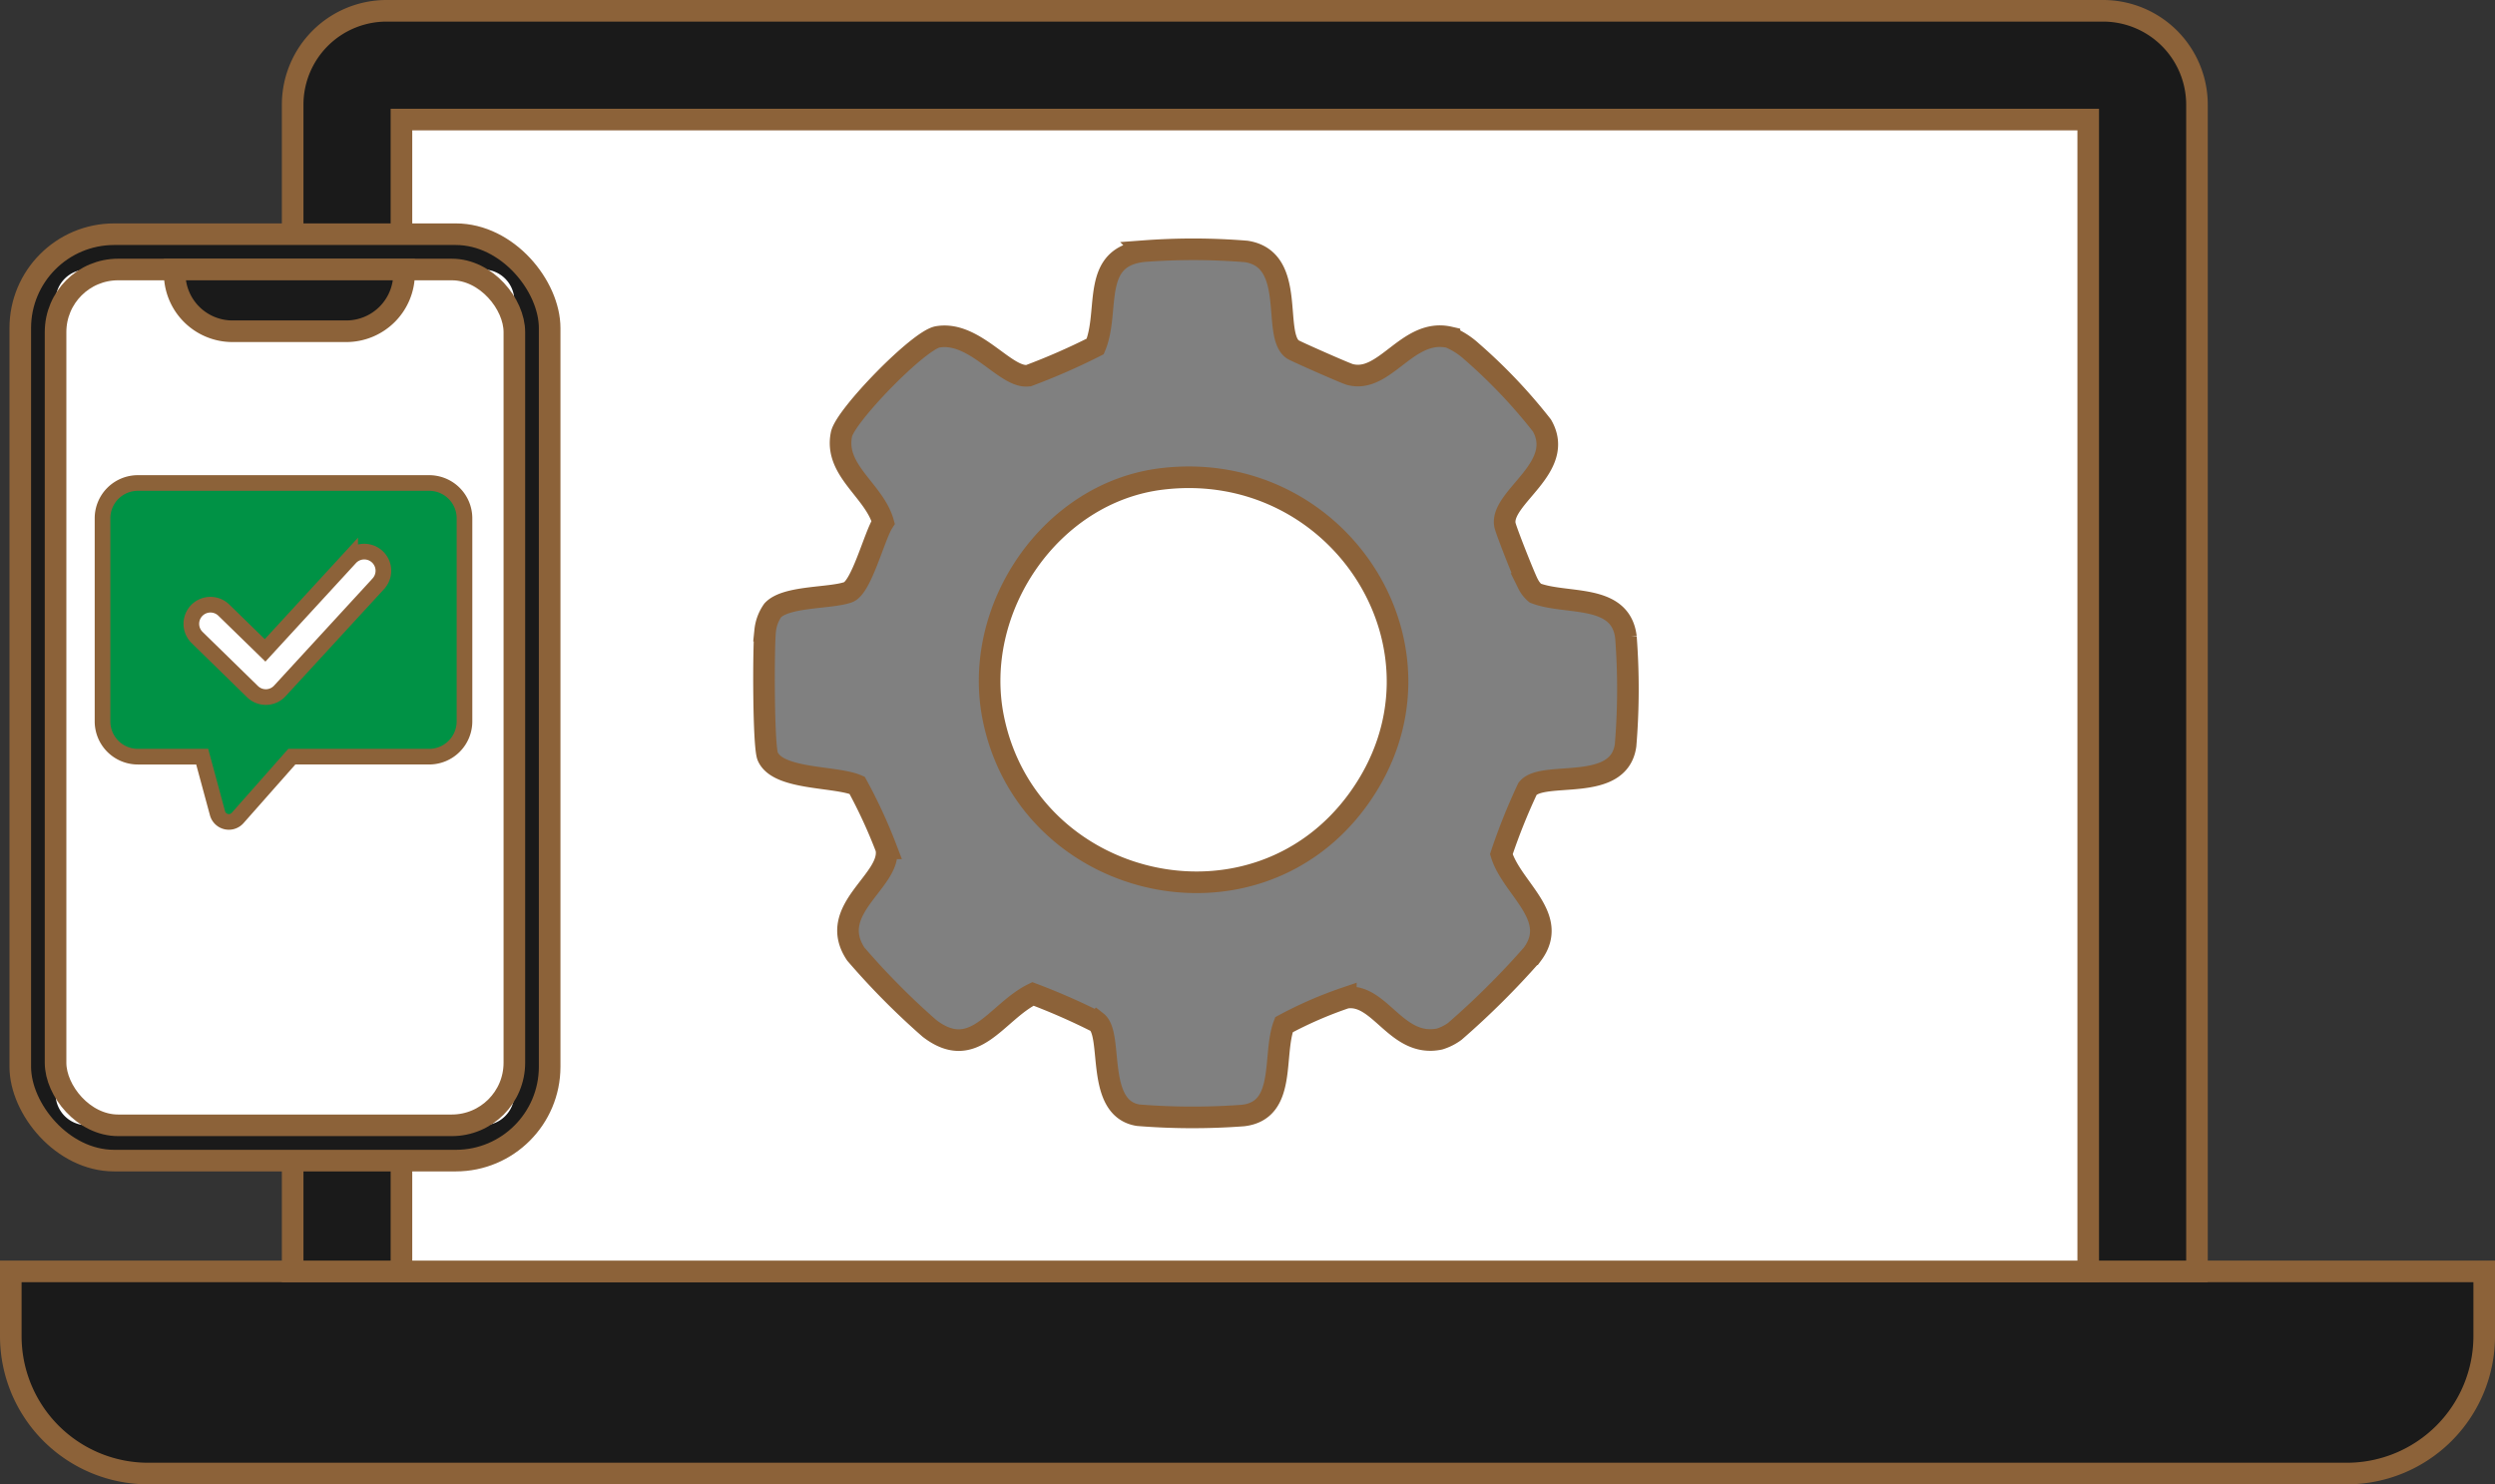 <svg id="グループ_13923" data-name="グループ 13923" xmlns="http://www.w3.org/2000/svg" xmlns:xlink="http://www.w3.org/1999/xlink" width="159.421" height="94.845" viewBox="0 0 159.421 94.845">
  <rect x="0" y="0" width="159.421" height="94.845" fill="#333333" stroke="none"/>
  <defs>
    <clipPath id="clip-path">
      <rect id="長方形_7407" data-name="長方形 7407" width="159.421" height="94.845" transform="translate(0 0)" fill="none"/>
    </clipPath>
  </defs>
  <g id="グループ_13922" data-name="グループ 13922" clip-path="url(#clip-path)">
    <path id="パス_10929" data-name="パス 10929" d="M149.953,94.155H9.469A8.778,8.778,0,0,1,.69,85.377V81.24H158.731v4.137a8.778,8.778,0,0,1-8.778,8.778" fill="#1a1a1a"/>
    <path id="パス_10930" data-name="パス 10930" d="M149.953,94.155H9.469A8.778,8.778,0,0,1,.69,85.377V81.24H158.731v4.137A8.778,8.778,0,0,1,149.953,94.155Z" fill="none" stroke="#8c6239" stroke-miterlimit="10" stroke-width="1.38"/>
    <path id="パス_10931" data-name="パス 10931" d="M140.378,81.24H18.7V6.69a6,6,0,0,1,6-6H134.378a6,6,0,0,1,6,6Z" fill="#1a1a1a"/>
    <path id="パス_10932" data-name="パス 10932" d="M140.378,81.24H18.7V6.69a6,6,0,0,1,6-6H134.378a6,6,0,0,1,6,6Z" fill="none" stroke="#8c6239" stroke-miterlimit="10" stroke-width="1.38"/>
    <rect id="長方形_7403" data-name="長方形 7403" width="107.778" height="73.601" transform="translate(25.651 7.639)" fill="#fff"/>
    <rect id="長方形_7404" data-name="長方形 7404" width="107.778" height="73.601" transform="translate(25.651 7.639)" fill="none" stroke="#8c6239" stroke-miterlimit="10" stroke-width="1.38"/>
    <path id="パス_10933" data-name="パス 10933" d="M29.121,74.16H7.3a6,6,0,0,1-6-6v-47.2a6,6,0,0,1,6-6H29.121a6,6,0,0,1,6,6v47.2a6,6,0,0,1-6,6" fill="#1a1a1a"/>
    <rect id="長方形_7405" data-name="長方形 7405" width="33.826" height="59.195" rx="6" transform="translate(1.295 14.965)" fill="none" stroke="#8c6239" stroke-miterlimit="10" stroke-width="1.38"/>
    <path id="パス_10934" data-name="パス 10934" d="M3.55,69.9V19.22a2,2,0,0,1,2-2H30.866a2,2,0,0,1,2,2V69.9a2,2,0,0,1-2,2H5.55a2,2,0,0,1-2-2" fill="#fff"/>
    <rect id="長方形_7406" data-name="長方形 7406" width="29.316" height="54.685" rx="4" transform="translate(3.55 17.22)" fill="none" stroke="#8c6239" stroke-miterlimit="10" stroke-width="1.38"/>
    <path id="パス_10935" data-name="パス 10935" d="M22.127,21.166H14.853a3.692,3.692,0,0,1-3.692-3.692V17.22H25.819v.254a3.692,3.692,0,0,1-3.692,3.692" fill="#1a1a1a"/>
    <path id="パス_10936" data-name="パス 10936" d="M22.127,21.166H14.853a3.692,3.692,0,0,1-3.692-3.692V17.22H25.819v.254A3.692,3.692,0,0,1,22.127,21.166Z" fill="none" stroke="#8c6239" stroke-miterlimit="10" stroke-width="1.38"/>
    <path id="パス_10937" data-name="パス 10937" d="M27.422,30.863H8.807a2.256,2.256,0,0,0-2.256,2.256V46.093a2.256,2.256,0,0,0,2.256,2.256h4.112l.978,3.614a.752.752,0,0,0,1.29.3l3.46-3.915h8.775a2.256,2.256,0,0,0,2.257-2.256V33.119a2.256,2.256,0,0,0-2.257-2.256M24.174,37.3l-6.288,6.841a1.222,1.222,0,0,1-.866.4h-.033a1.219,1.219,0,0,1-.853-.347L12.6,40.74a1.222,1.222,0,1,1,1.706-1.75l2.633,2.567,5.436-5.915a1.222,1.222,0,0,1,1.8,1.654" fill="#009245"/>
    <path id="パス_10938" data-name="パス 10938" d="M27.422,30.863H8.807a2.256,2.256,0,0,0-2.256,2.256V46.093a2.256,2.256,0,0,0,2.256,2.256h4.112l.978,3.614a.752.752,0,0,0,1.29.3l3.46-3.915h8.775a2.256,2.256,0,0,0,2.257-2.256V33.119A2.256,2.256,0,0,0,27.422,30.863ZM24.174,37.3l-6.288,6.841a1.222,1.222,0,0,1-.866.4h-.033a1.219,1.219,0,0,1-.853-.347L12.6,40.74a1.222,1.222,0,1,1,1.706-1.75l2.633,2.567,5.436-5.915a1.222,1.222,0,0,1,1.8,1.654Z" fill="none" stroke="#8c6239" stroke-miterlimit="10" stroke-width="1"/>
    <path id="パス_10939" data-name="パス 10939" d="M49.375,39c.864-.927,3.68-.751,4.82-1.161.853-.307,1.669-3.589,2.236-4.466-.571-2.034-3.139-3.317-2.664-5.621.245-1.19,4.938-6.025,6.154-6.228,2.4-.4,4.365,2.727,5.815,2.473a41.571,41.571,0,0,0,4.245-1.861c.957-2.294-.33-5.766,3.147-6.091a41.967,41.967,0,0,1,6.5.022c3.265.5,1.63,5.34,2.977,6.26.18.123,3.384,1.535,3.643,1.6,2.254.61,3.681-2.988,6.365-2.375a4.91,4.91,0,0,1,1.411.9,34.276,34.276,0,0,1,4.5,4.735c1.549,2.7-2.662,4.58-2.368,6.338.057.34,1.272,3.4,1.482,3.784a1.854,1.854,0,0,0,.46.59c1.98.768,5.456-.014,5.793,2.814a43.7,43.7,0,0,1-.023,6.913c-.434,3.073-5.282,1.556-6.26,2.768a38.495,38.495,0,0,0-1.678,4.185c.675,2.213,3.756,4.006,1.978,6.4A51.686,51.686,0,0,1,92.959,65.9a3.235,3.235,0,0,1-.978.491c-2.774.572-3.807-2.984-5.987-2.634a25.83,25.83,0,0,0-3.954,1.72c-.738,1.96.186,5.464-2.6,5.8a43.423,43.423,0,0,1-6.71-.017c-2.764-.438-1.579-5.114-2.648-5.959A41.331,41.331,0,0,0,66,63.508c-2.342,1.145-3.735,4.417-6.615,2.2a47.372,47.372,0,0,1-4.7-4.743c-1.926-2.886,2.354-4.7,1.941-6.757a32.807,32.807,0,0,0-1.86-4.03c-1.377-.6-5.061-.333-5.711-1.847-.283-.661-.28-6.985-.163-8.034a2.751,2.751,0,0,1,.491-1.3m24.869-8.4c-7.139.857-12.179,8.33-10.776,15.277,2.212,10.949,16.623,14.393,23.3,5.219,6.841-9.407-1.12-21.864-12.519-20.5" fill="gray"/>
    <path id="パス_10940" data-name="パス 10940" d="M49.375,39c.864-.927,3.68-.751,4.82-1.161.853-.307,1.669-3.589,2.236-4.466-.571-2.034-3.139-3.317-2.664-5.621.245-1.19,4.938-6.025,6.154-6.228,2.4-.4,4.365,2.727,5.815,2.473a41.571,41.571,0,0,0,4.245-1.861c.957-2.294-.33-5.766,3.147-6.091a41.967,41.967,0,0,1,6.5.022c3.265.5,1.63,5.34,2.977,6.26.18.123,3.384,1.535,3.643,1.6,2.254.61,3.681-2.988,6.365-2.375a4.91,4.91,0,0,1,1.411.9,34.276,34.276,0,0,1,4.5,4.735c1.549,2.7-2.662,4.58-2.368,6.338.057.34,1.272,3.4,1.482,3.784a1.854,1.854,0,0,0,.46.59c1.98.768,5.456-.014,5.793,2.814a43.7,43.7,0,0,1-.023,6.913c-.434,3.073-5.282,1.556-6.26,2.768a38.495,38.495,0,0,0-1.678,4.185c.675,2.213,3.756,4.006,1.978,6.4A51.686,51.686,0,0,1,92.959,65.9a3.235,3.235,0,0,1-.978.491c-2.774.572-3.807-2.984-5.987-2.634a25.83,25.83,0,0,0-3.954,1.72c-.738,1.96.186,5.464-2.6,5.8a43.423,43.423,0,0,1-6.71-.017c-2.764-.438-1.579-5.114-2.648-5.959A41.331,41.331,0,0,0,66,63.508c-2.342,1.145-3.735,4.417-6.615,2.2a47.372,47.372,0,0,1-4.7-4.743c-1.926-2.886,2.354-4.7,1.941-6.757a32.807,32.807,0,0,0-1.86-4.03c-1.377-.6-5.061-.333-5.711-1.847-.283-.661-.28-6.985-.163-8.034A2.751,2.751,0,0,1,49.375,39Zm24.869-8.4c-7.139.857-12.179,8.33-10.776,15.277,2.212,10.949,16.623,14.393,23.3,5.219C93.6,41.688,85.643,29.231,74.244,30.6Z" fill="none" stroke="#8c6239" stroke-miterlimit="10" stroke-width="1.38"/>
  </g>
</svg>
